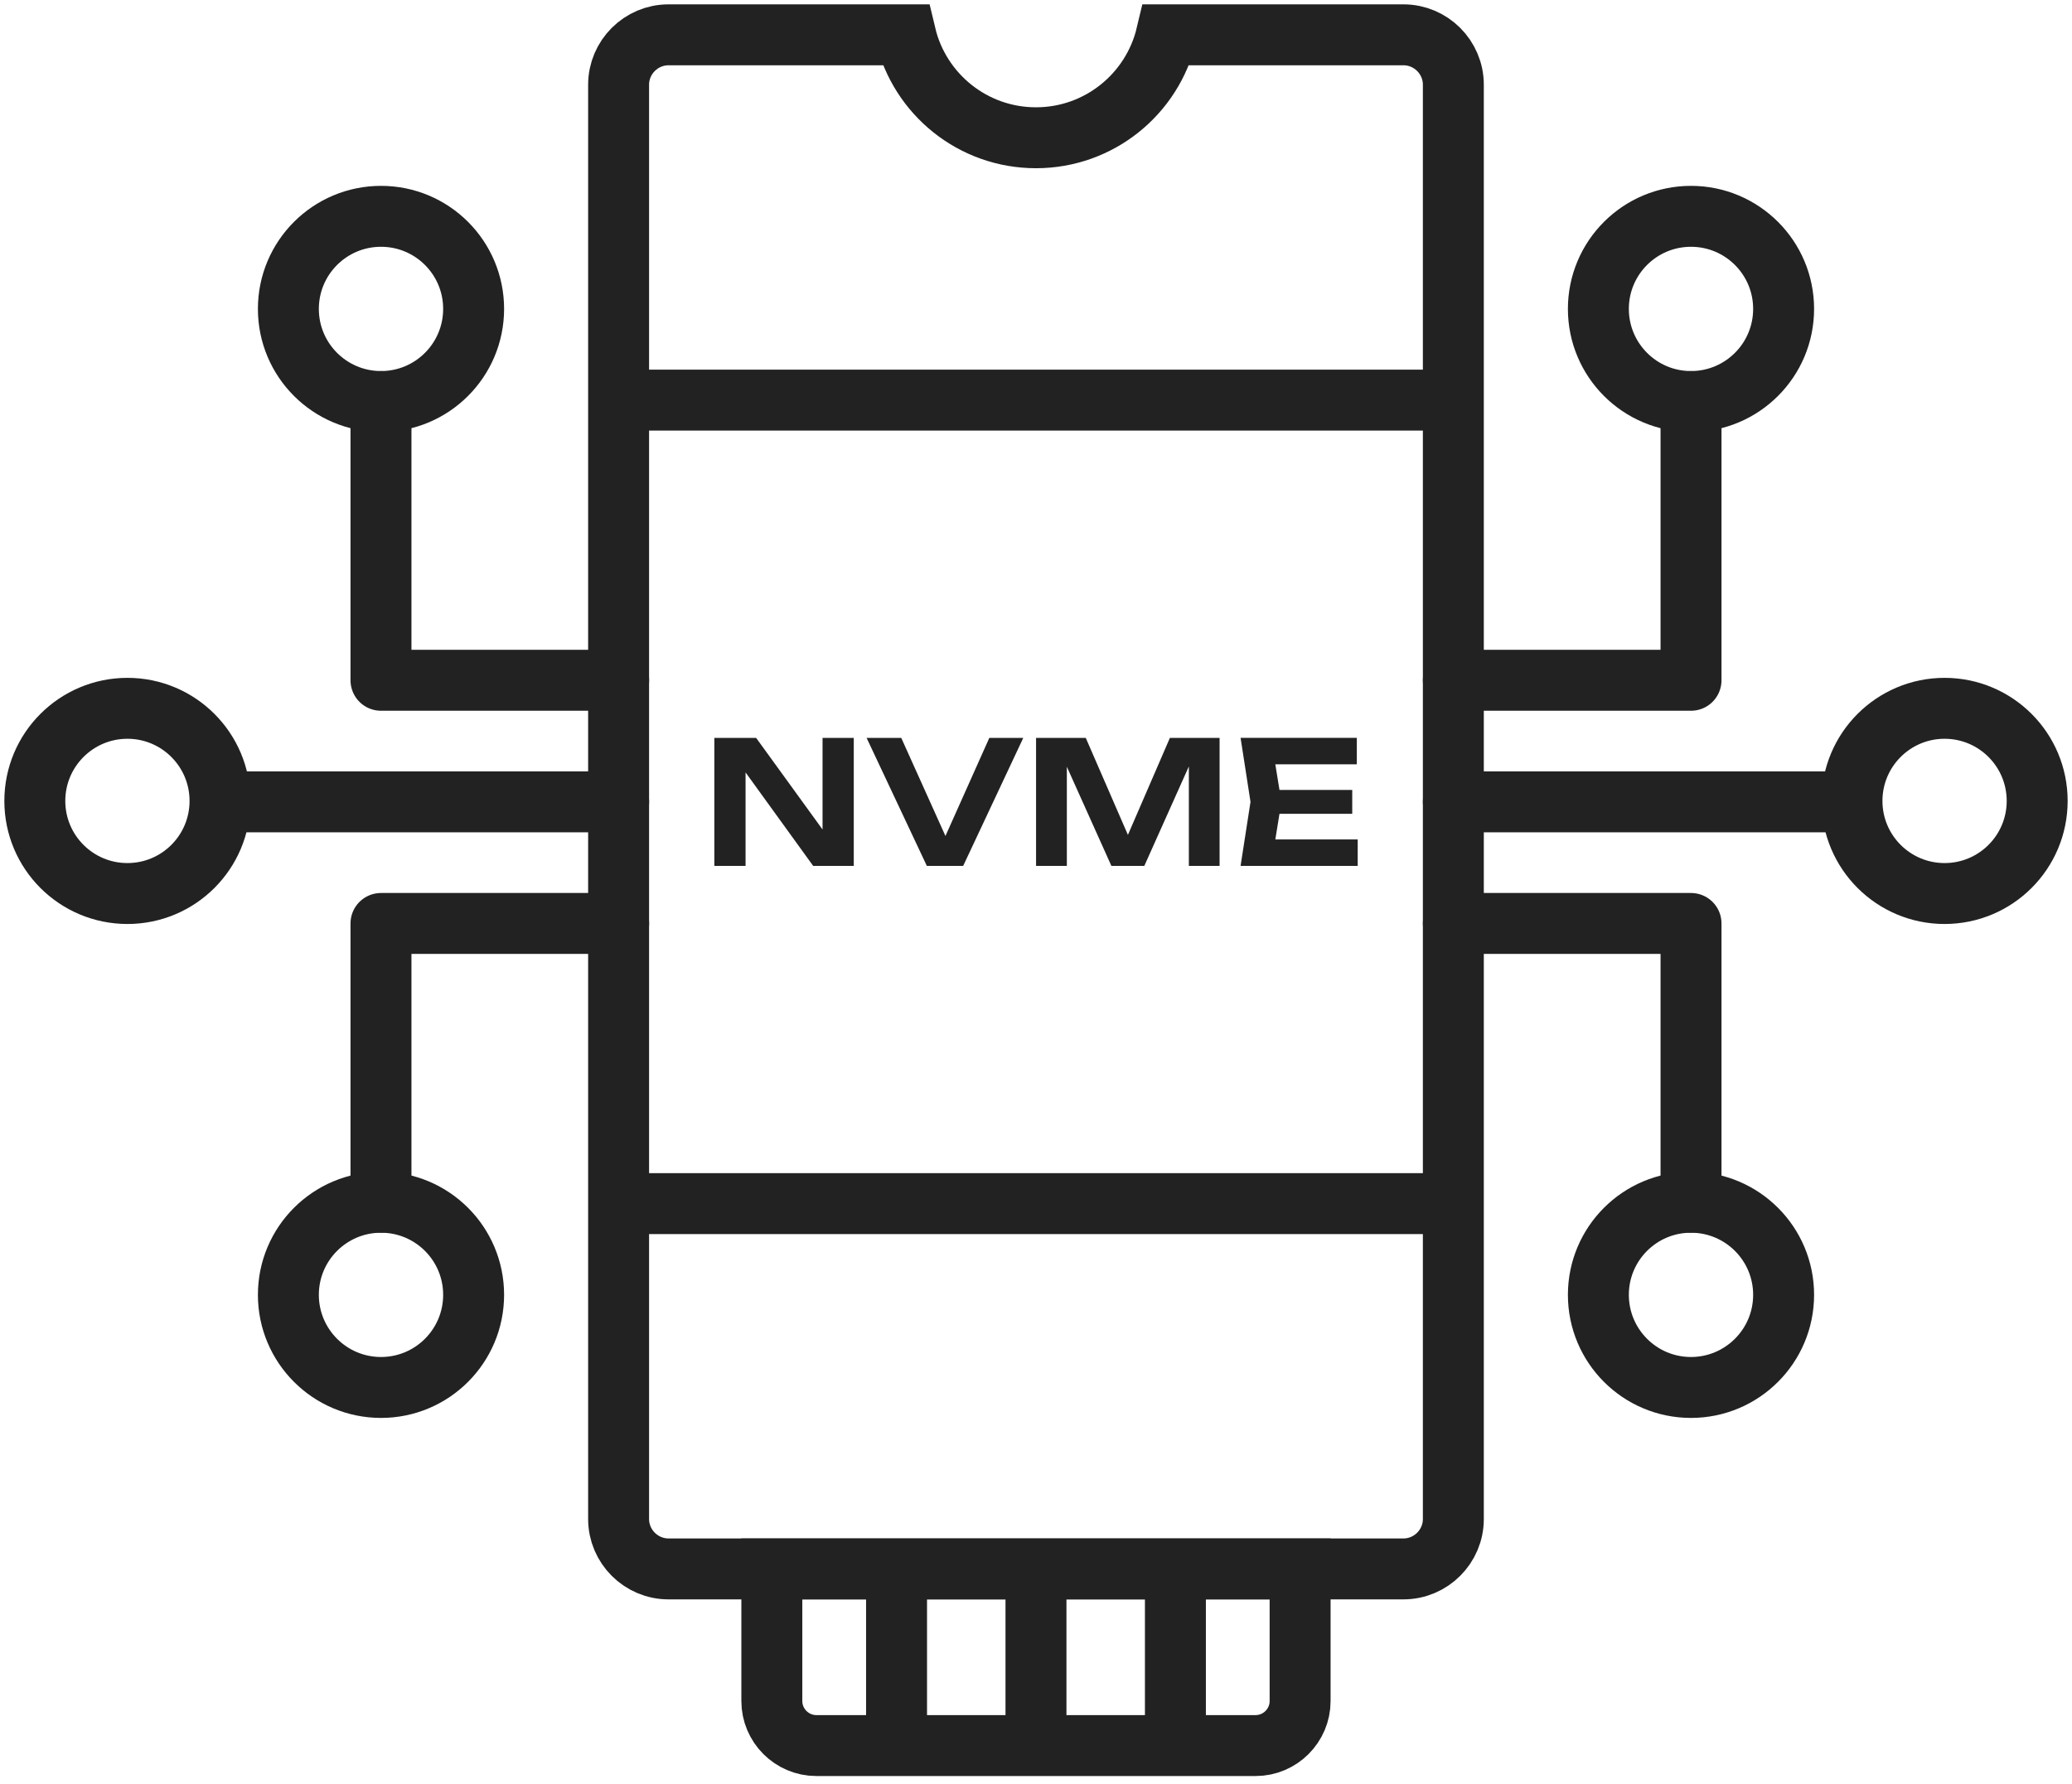 <?xml version="1.0" encoding="UTF-8"?> <svg xmlns="http://www.w3.org/2000/svg" width="238" height="205" viewBox="0 0 238 205" fill="none"><path fill-rule="evenodd" clip-rule="evenodd" d="M76.785 4H104.015C105.625 10.782 111.719 15.827 118.997 15.827C126.271 15.827 132.369 10.782 133.98 4H161.21C164.36 4 166.938 6.578 166.938 9.729V174.526C166.938 177.676 164.36 180.254 161.21 180.254H76.785C73.635 180.254 71.056 177.676 71.056 174.526V9.729C71.056 6.578 73.635 4 76.785 4Z" stroke="#222222" stroke-width="7" stroke-miterlimit="22.926"></path><path fill-rule="evenodd" clip-rule="evenodd" d="M88.657 180.254H149.337V195.439C149.337 198.25 147.037 200.55 144.226 200.55H93.768C90.957 200.55 88.657 198.25 88.657 195.439V180.254Z" stroke="#222222" stroke-width="7" stroke-miterlimit="22.926"></path><path d="M166.938 92.127H212.291" stroke="#222222" stroke-width="7" stroke-miterlimit="22.926" stroke-linecap="round" stroke-linejoin="round"></path><path d="M166.938 78.158H194.239V46.132" stroke="#222222" stroke-width="7" stroke-miterlimit="22.926" stroke-linecap="round" stroke-linejoin="round"></path><path d="M166.938 106.097H194.239V138.123" stroke="#222222" stroke-width="7" stroke-miterlimit="22.926" stroke-linecap="round" stroke-linejoin="round"></path><path fill-rule="evenodd" clip-rule="evenodd" d="M234 92.021C234 86.145 229.239 81.379 223.363 81.379C217.488 81.379 212.727 86.145 212.727 92.021C212.727 97.897 217.488 102.658 223.363 102.658C229.239 102.658 234 97.897 234 92.021Z" stroke="#222222" stroke-width="7" stroke-miterlimit="22.926" stroke-linecap="round" stroke-linejoin="round"></path><path fill-rule="evenodd" clip-rule="evenodd" d="M204.875 35.49C204.875 29.614 200.109 24.853 194.234 24.853C188.358 24.853 183.597 29.614 183.597 35.49C183.597 41.365 188.358 46.131 194.234 46.131C200.109 46.131 204.875 41.37 204.875 35.49Z" stroke="#222222" stroke-width="7" stroke-miterlimit="22.926" stroke-linecap="round" stroke-linejoin="round"></path><path fill-rule="evenodd" clip-rule="evenodd" d="M204.875 148.765C204.875 142.889 200.109 138.128 194.234 138.128C188.358 138.128 183.597 142.889 183.597 148.765C183.597 154.64 188.358 159.407 194.234 159.407C200.109 159.407 204.875 154.64 204.875 148.765Z" stroke="#222222" stroke-width="7" stroke-miterlimit="22.926" stroke-linecap="round" stroke-linejoin="round"></path><path d="M71.061 92.127H25.709" stroke="#222222" stroke-width="7" stroke-miterlimit="22.926" stroke-linecap="round" stroke-linejoin="round"></path><path d="M71.061 78.158H43.761V46.132" stroke="#222222" stroke-width="7" stroke-miterlimit="22.926" stroke-linecap="round" stroke-linejoin="round"></path><path d="M71.061 106.097H43.761V138.123" stroke="#222222" stroke-width="7" stroke-miterlimit="22.926" stroke-linecap="round" stroke-linejoin="round"></path><path fill-rule="evenodd" clip-rule="evenodd" d="M4 92.021C4 86.145 8.761 81.379 14.637 81.379C20.512 81.379 25.273 86.145 25.273 92.021C25.273 97.897 20.512 102.658 14.637 102.658C8.761 102.658 4 97.897 4 92.021Z" stroke="#222222" stroke-width="7" stroke-miterlimit="22.926" stroke-linecap="round" stroke-linejoin="round"></path><path fill-rule="evenodd" clip-rule="evenodd" d="M33.124 35.49C33.124 29.614 37.891 24.853 43.766 24.853C49.642 24.853 54.403 29.614 54.403 35.49C54.403 41.365 49.642 46.131 43.766 46.131C37.891 46.131 33.124 41.37 33.124 35.49Z" stroke="#222222" stroke-width="7" stroke-miterlimit="22.926" stroke-linecap="round" stroke-linejoin="round"></path><path fill-rule="evenodd" clip-rule="evenodd" d="M33.124 148.765C33.124 142.889 37.891 138.128 43.766 138.128C49.642 138.128 54.403 142.889 54.403 148.765C54.403 154.64 49.642 159.407 43.766 159.407C37.891 159.407 33.124 154.64 33.124 148.765Z" stroke="#222222" stroke-width="7" stroke-miterlimit="22.926" stroke-linecap="round" stroke-linejoin="round"></path><path fill-rule="evenodd" clip-rule="evenodd" d="M93.403 99.482L85.639 88.744V99.482H82.053V84.778H86.854L94.482 95.303V84.778H98.068V99.482H93.403ZM106.461 99.482L99.542 84.778H103.523L108.599 96.048L113.638 84.778H117.538L110.635 99.482H106.456H106.461ZM119.007 99.482V84.778H124.716L129.558 95.921L134.38 84.778H140.088V99.482H136.558V88.055L131.442 99.482H127.659L122.543 88.091V99.482H119.012H119.007ZM142.499 99.482L143.639 92.127L142.499 84.773H155.851V87.812H146.49L146.967 90.755H155.324V93.5H146.967L146.49 96.443H155.952V99.482H142.499Z" fill="#222222"></path><path d="M71.092 45.969H166.908" stroke="#222222" stroke-width="7" stroke-miterlimit="22.926"></path><path d="M71.092 138.285H166.908" stroke="#222222" stroke-width="7" stroke-miterlimit="22.926"></path><path d="M118.997 200.55V180.254" stroke="#222222" stroke-width="7" stroke-miterlimit="22.926"></path><path d="M135.013 200.55V180.254" stroke="#222222" stroke-width="7" stroke-miterlimit="22.926"></path><path d="M102.982 200.55V180.254" stroke="#222222" stroke-width="7" stroke-miterlimit="22.926"></path></svg> 